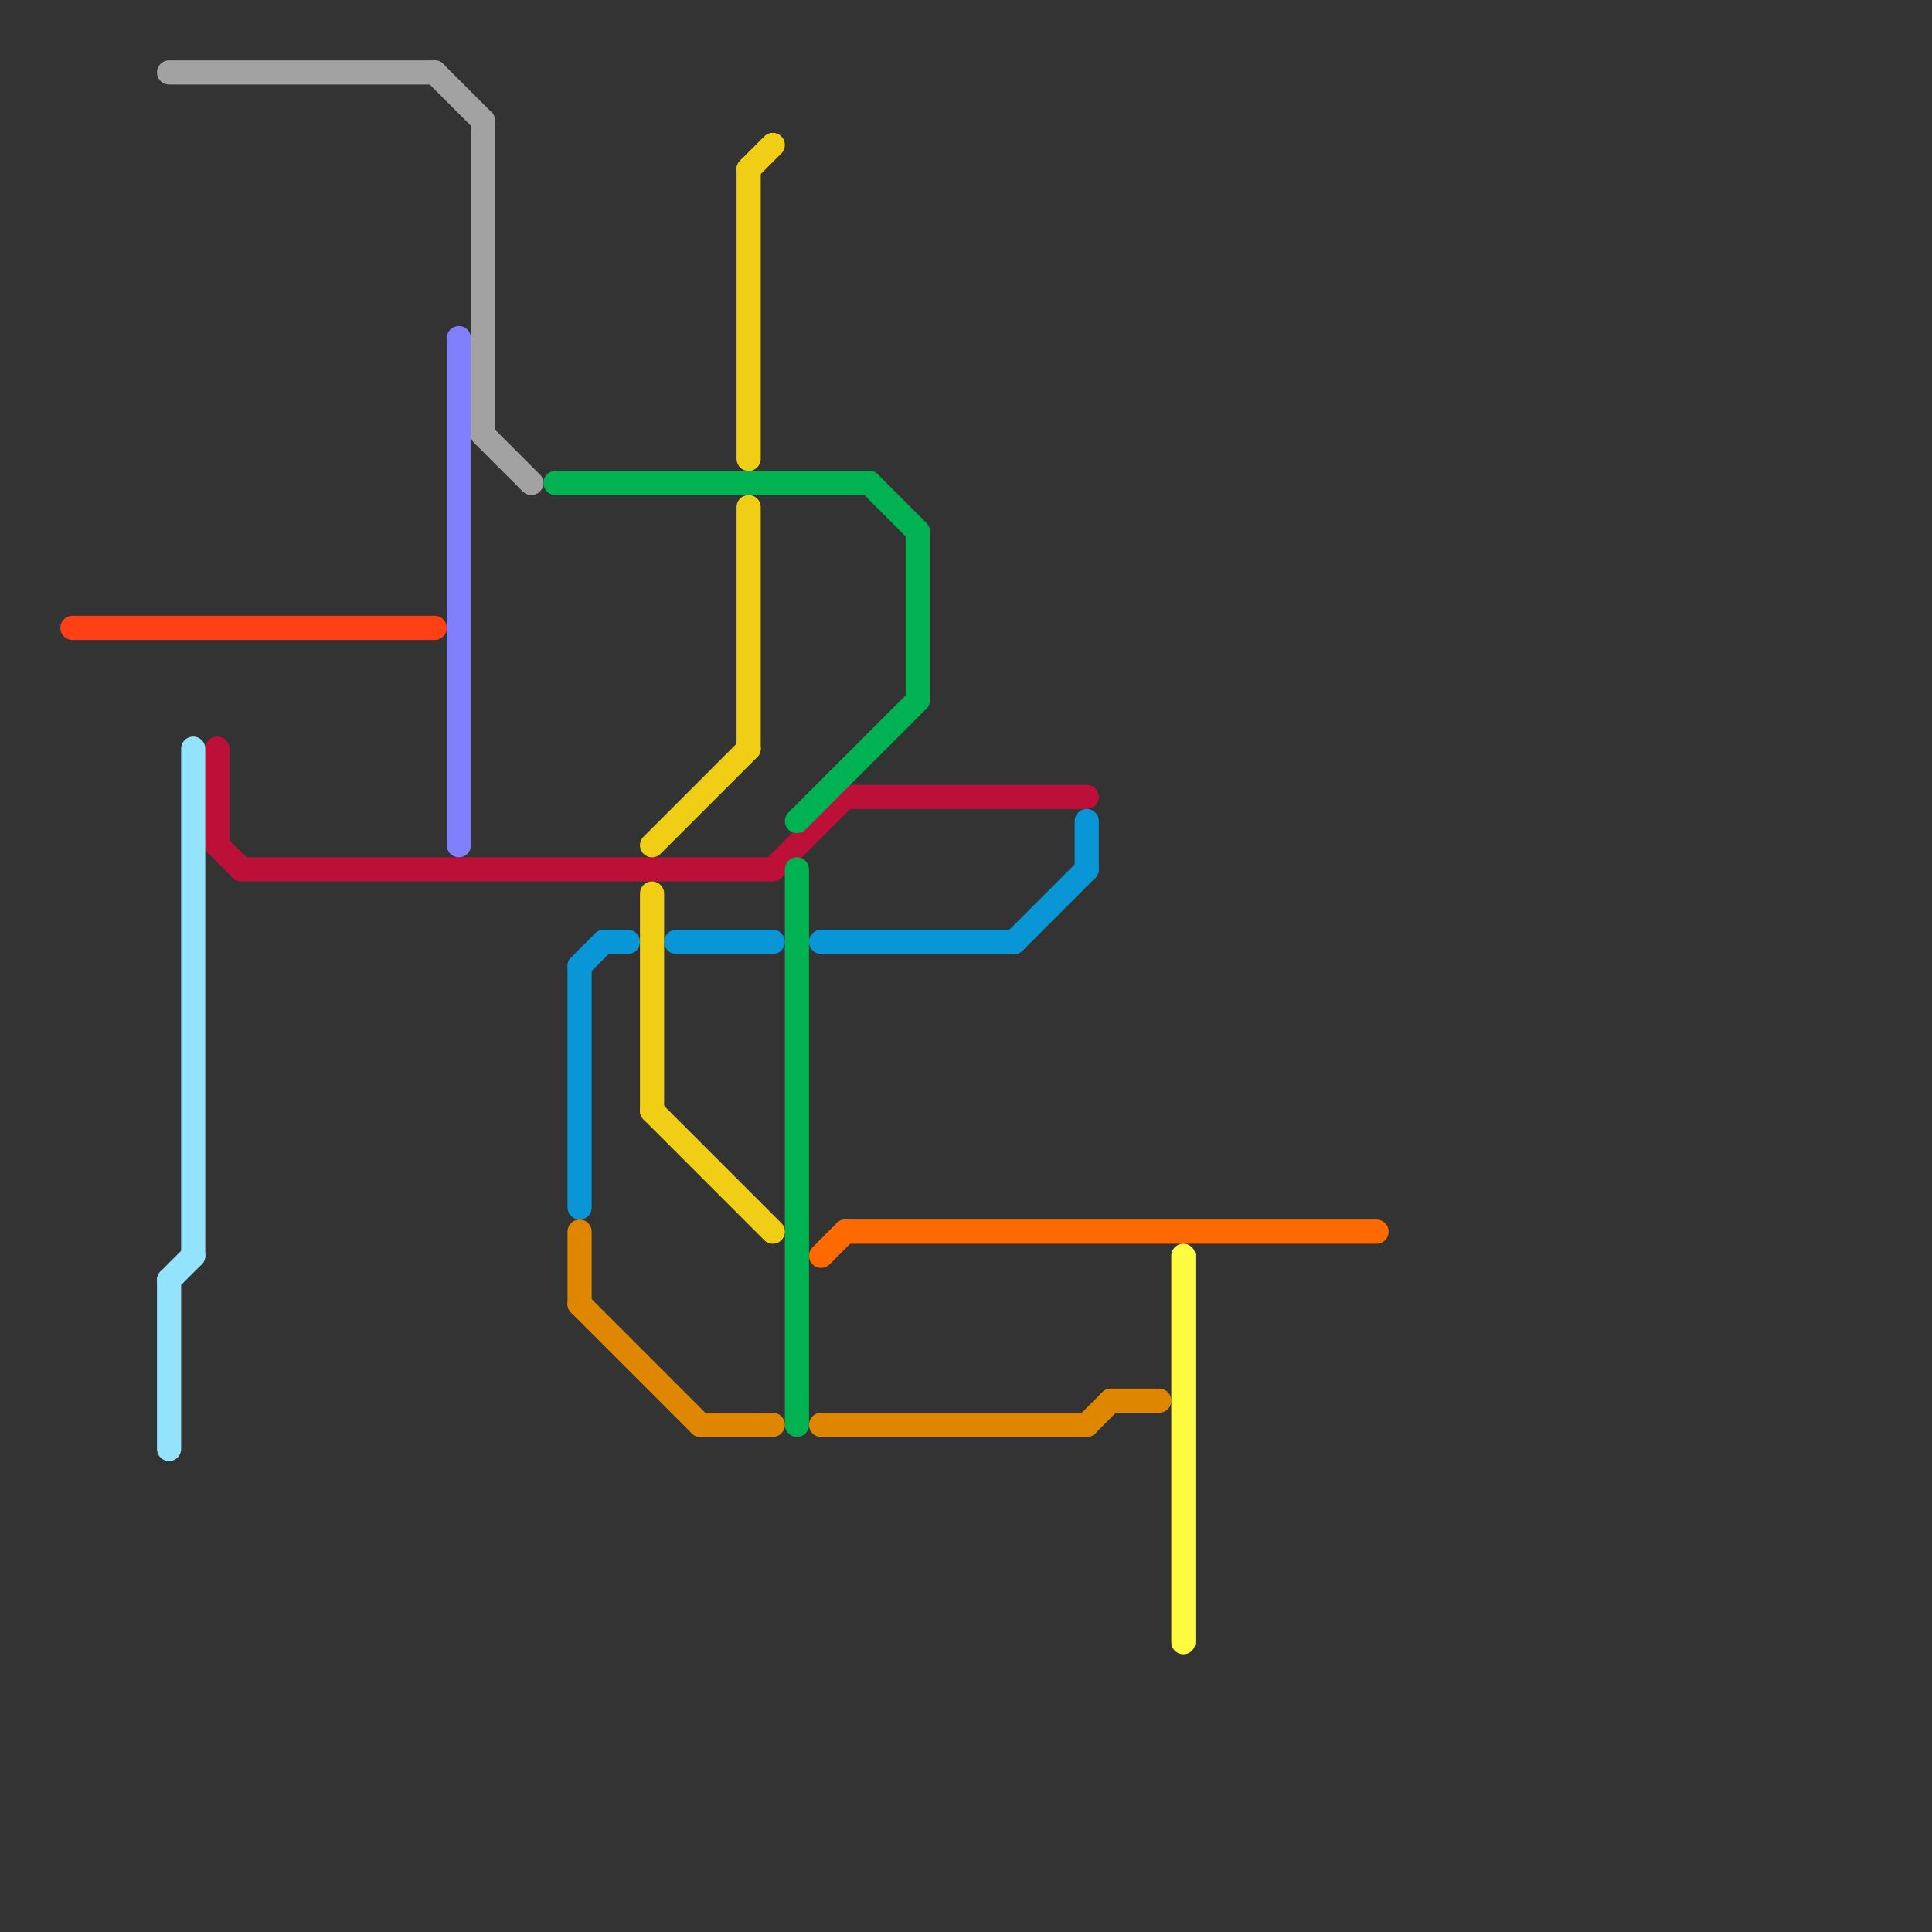 
<svg version="1.1" xmlns="http://www.w3.org/2000/svg" viewBox="0 0 80 80">
<rect x="0" y="0" width="80" height="80" fill="#333333" stroke="none"/>
<style>text { font: 1px Helvetica; font-weight: 600; white-space: pre; dominant-baseline: central; } line { stroke-width: 1; fill: none; stroke-linecap: round; stroke-linejoin: round; } .c0 { stroke: #ff4015 } .c1 { stroke: #a2a2a2 } .c2 { stroke: #bd1038 } .c3 { stroke: #8080ff } .c4 { stroke: #00b251 } .c5 { stroke: #0896d7 } .c6 { stroke: #df8600 } .c7 { stroke: #f0ce15 } .c8 { stroke: #ff6a00 } .c9 { stroke: #fefb41 } .c10 { stroke: #93e3fd }</style><defs><g id="wm-xf"><circle r="1.2" fill="#000"/><circle r="0.9" fill="#fff"/><circle r="0.6" fill="#000"/><circle r="0.3" fill="#fff"/></g><g id="wm"><circle r="0.6" fill="#000"/><circle r="0.3" fill="#fff"/></g></defs><line class="c0" x1="3" y1="26" x2="18" y2="26"/><line class="c1" x1="20" y1="18" x2="22" y2="20"/><line class="c1" x1="18" y1="3" x2="20" y2="5"/><line class="c1" x1="7" y1="3" x2="18" y2="3"/><line class="c1" x1="20" y1="5" x2="20" y2="18"/><line class="c2" x1="35" y1="33" x2="45" y2="33"/><line class="c2" x1="32" y1="36" x2="35" y2="33"/><line class="c2" x1="10" y1="36" x2="32" y2="36"/><line class="c2" x1="9" y1="31" x2="9" y2="35"/><line class="c2" x1="9" y1="35" x2="10" y2="36"/><line class="c3" x1="19" y1="14" x2="19" y2="35"/><line class="c4" x1="33" y1="34" x2="38" y2="29"/><line class="c4" x1="36" y1="20" x2="38" y2="22"/><line class="c4" x1="38" y1="22" x2="38" y2="29"/><line class="c4" x1="33" y1="36" x2="33" y2="59"/><line class="c4" x1="23" y1="20" x2="36" y2="20"/><line class="c5" x1="28" y1="39" x2="32" y2="39"/><line class="c5" x1="45" y1="34" x2="45" y2="36"/><line class="c5" x1="34" y1="39" x2="42" y2="39"/><line class="c5" x1="42" y1="39" x2="45" y2="36"/><line class="c5" x1="25" y1="39" x2="26" y2="39"/><line class="c5" x1="24" y1="40" x2="24" y2="50"/><line class="c5" x1="24" y1="40" x2="25" y2="39"/><line class="c6" x1="24" y1="51" x2="24" y2="54"/><line class="c6" x1="34" y1="59" x2="45" y2="59"/><line class="c6" x1="45" y1="59" x2="46" y2="58"/><line class="c6" x1="24" y1="54" x2="29" y2="59"/><line class="c6" x1="29" y1="59" x2="32" y2="59"/><line class="c6" x1="46" y1="58" x2="48" y2="58"/><line class="c7" x1="27" y1="37" x2="27" y2="46"/><line class="c7" x1="31" y1="21" x2="31" y2="31"/><line class="c7" x1="27" y1="35" x2="31" y2="31"/><line class="c7" x1="31" y1="7" x2="31" y2="19"/><line class="c7" x1="27" y1="46" x2="32" y2="51"/><line class="c7" x1="31" y1="7" x2="32" y2="6"/><line class="c8" x1="34" y1="52" x2="35" y2="51"/><line class="c8" x1="35" y1="51" x2="57" y2="51"/><line class="c9" x1="49" y1="52" x2="49" y2="68"/><line class="c10" x1="8" y1="31" x2="8" y2="52"/><line class="c10" x1="7" y1="53" x2="8" y2="52"/><line class="c10" x1="7" y1="53" x2="7" y2="60"/>
</svg>

